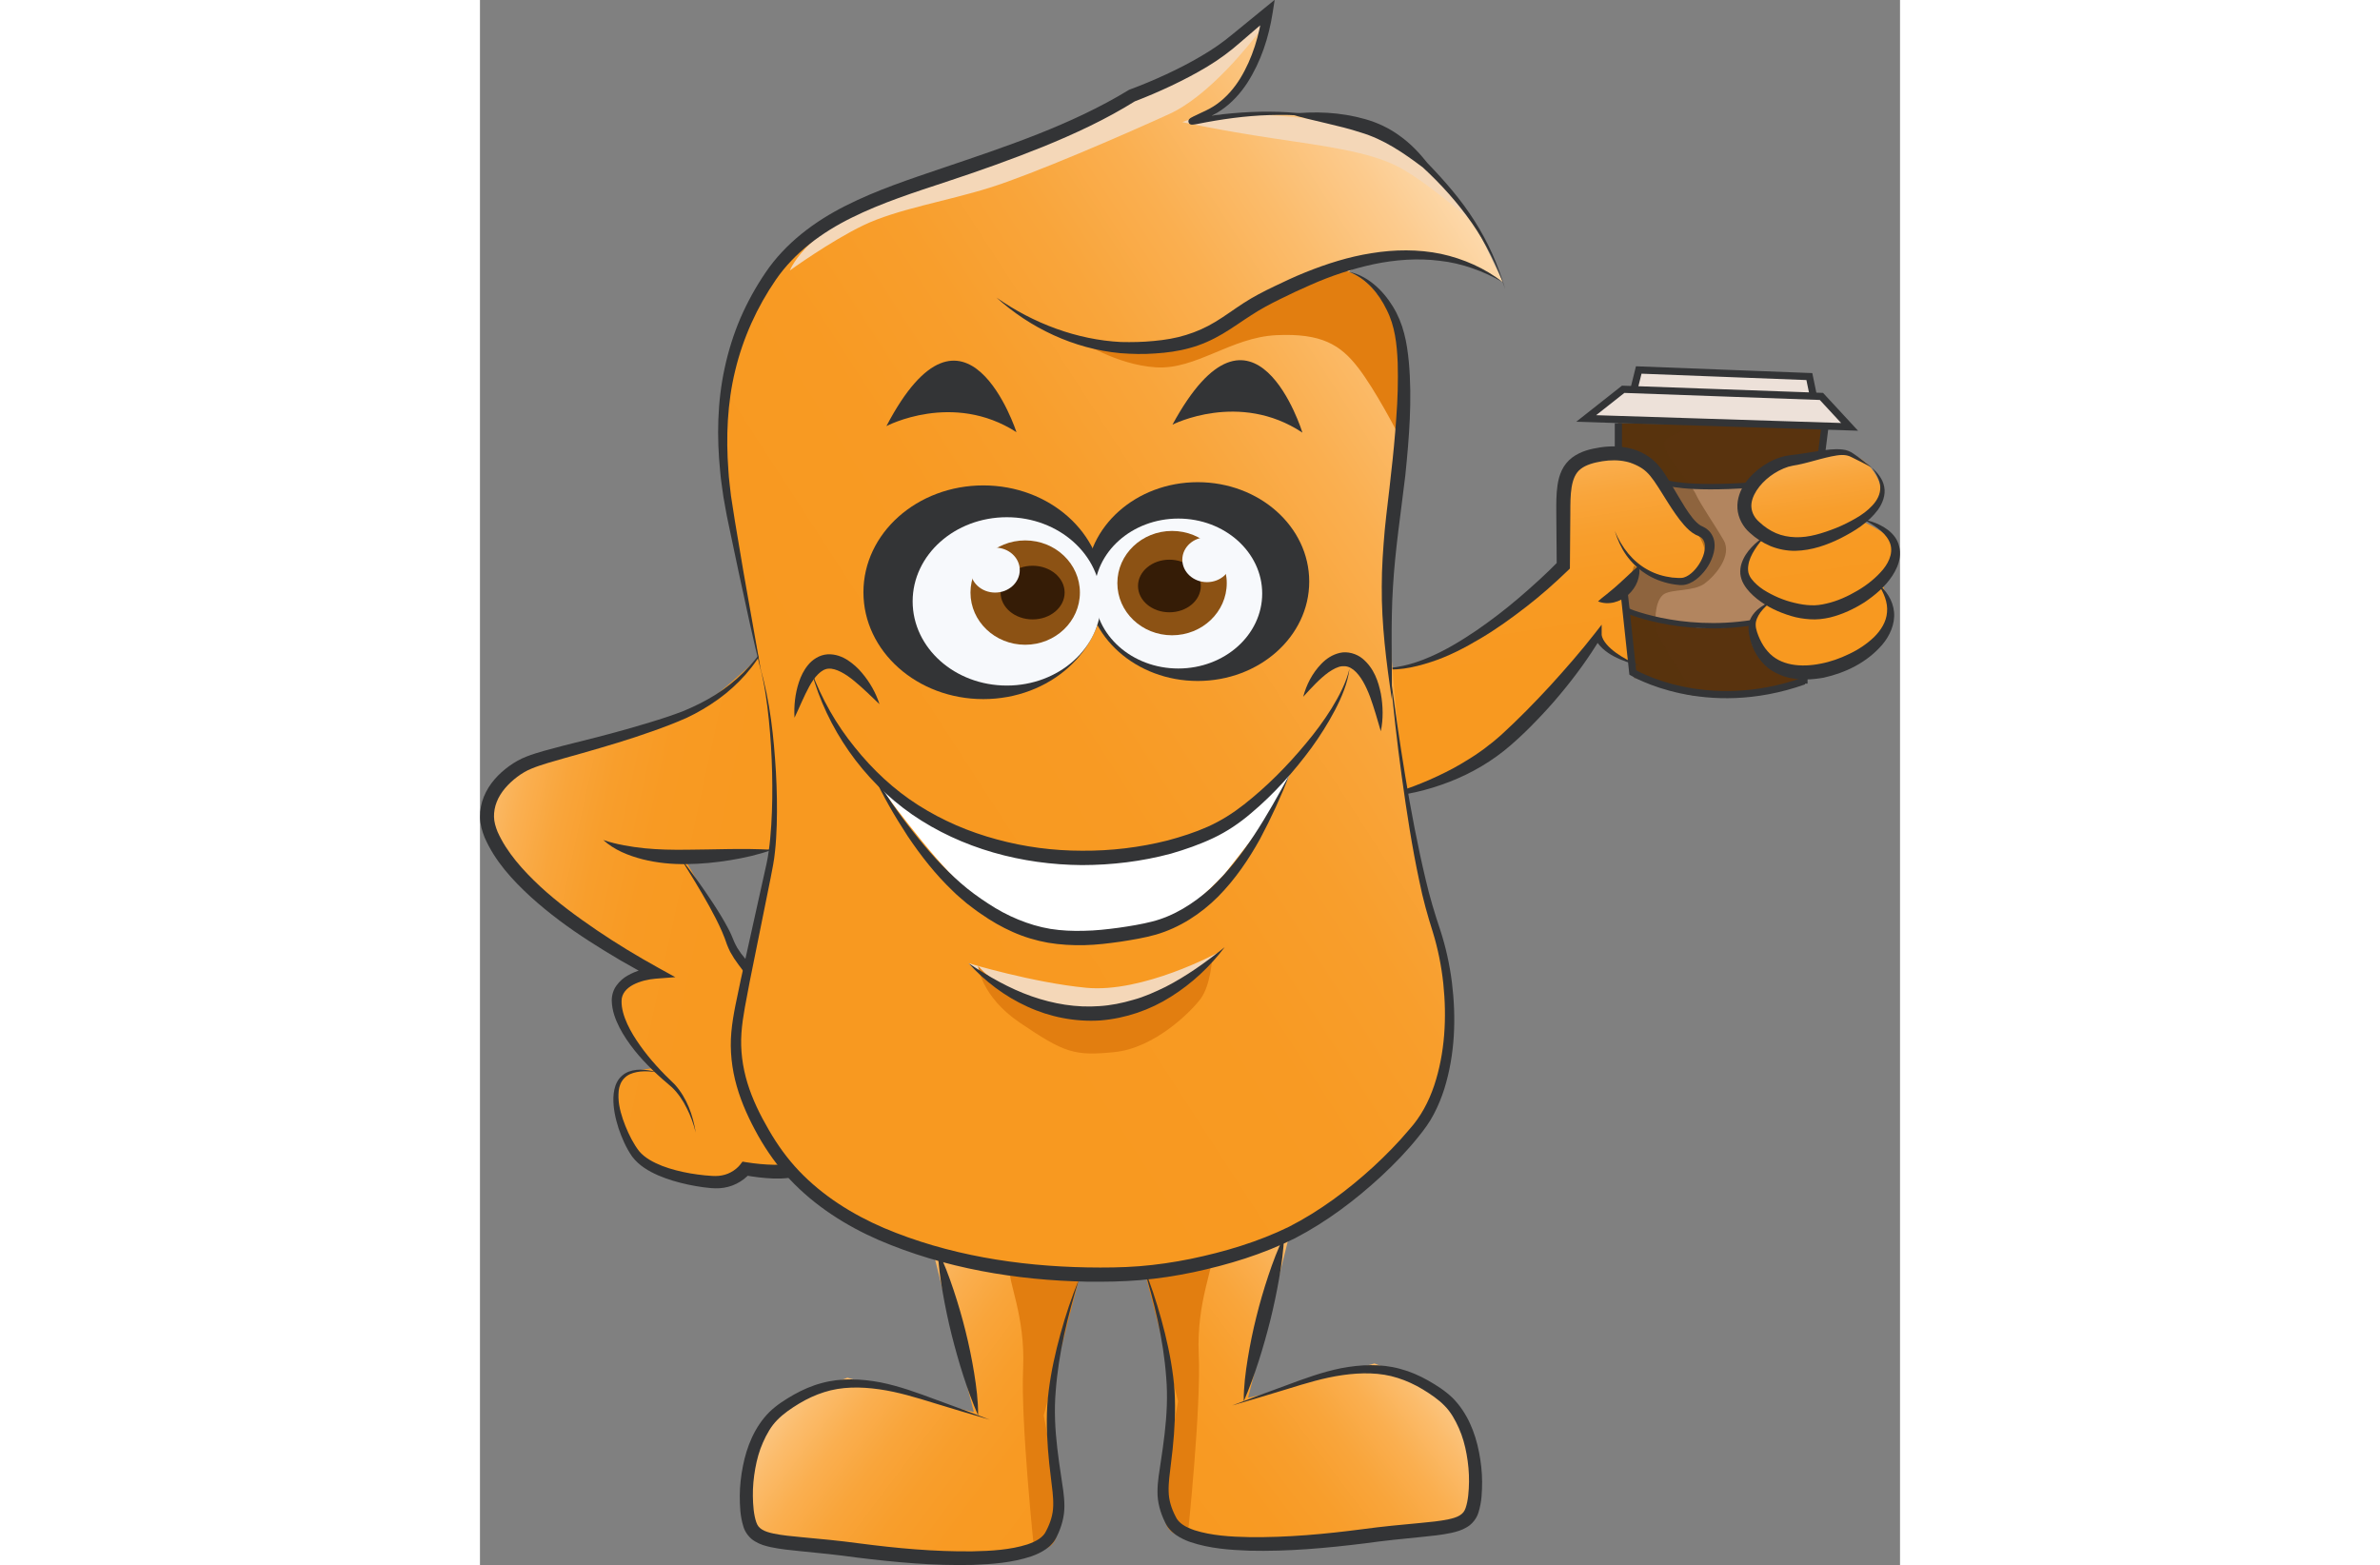 <?xml version="1.0" encoding="iso-8859-1"?>
<!-- Generator: Adobe Illustrator 22.1.0, SVG Export Plug-In . SVG Version: 6.00 Build 0)  -->
<svg version="1.1" xmlns="http://www.w3.org/2000/svg" xmlns:xlink="http://www.w3.org/1999/xlink" x="0px" y="0px"
	 viewBox="0 0 197.682 217.879" style="enable-background:new 0 0 197.682 217.879;max-height: 135px;" height="130" xml:space="preserve">
<rect x="0" y="0" width="197.682" height="217.879" fill="#808080" stroke="none"/>
<g id="allanjnr-cups">
	<g id="Layer_84">

			<linearGradient id="SVGID_1_" gradientUnits="userSpaceOnUse" x1="-554.622" y1="210.826" x2="-600.157" y2="176.491" gradientTransform="matrix(-1 0 0 1 -462.148 0)">
			<stop  offset="0.025" style="stop-color:#F89920"/>
			<stop  offset="0.234" style="stop-color:#F89A23"/>
			<stop  offset="0.372" style="stop-color:#F89E2C"/>
			<stop  offset="0.491" style="stop-color:#F9A53B"/>
			<stop  offset="0.598" style="stop-color:#FAAF50"/>
			<stop  offset="0.697" style="stop-color:#FBBC6C"/>
			<stop  offset="0.791" style="stop-color:#FCCB8E"/>
			<stop  offset="0.88" style="stop-color:#FDDEB6"/>
			<stop  offset="0.964" style="stop-color:#FEF3E4"/>
			<stop  offset="0.99" style="stop-color:#FFFAF3"/>
		</linearGradient>
		<path style="fill:url(#SVGID_1_);" d="M92.283,176.121c0,0,3.76,11.59,3.803,16.42c0.046,4.829-1.643,12.542-0.986,15.381
			c0.654,2.843,1.112,4.979,3.443,5.684c2.331,0.709,10.712,1.756,14.548,1.346c3.832-0.411,15.027-1.236,15.027-1.236
			s8.931-0.999,9.393-2.063c0.465-1.06,1.148-9.164,0.138-11.577c-1.013-2.411-3.901-6.313-6.329-7.439
			c-2.429-1.12-6.799-2.823-6.799-2.823l-6.401,1.807l-8.843,2.438l-2.358,0.534l2.358-9.127l3.365-13.393
			C112.642,172.071,95.484,175.031,92.283,176.121z"/>
		<path style="fill:#E27E10;" d="M101.886,174.688c0.415,1.433-2.171,6.482-1.828,13.876c0.345,7.397-1.515,25.042-1.515,25.042
			s-3.126,0.991-3.358-3.013c-0.23-4.004,2.003-15.515,2.003-15.515l-4.904-18.958C92.283,176.121,100.936,171.386,101.886,174.688z
			"/>
		<g>
			<path style="fill:#333436;" d="M92.283,176.121c1.022,2.473,1.871,5.019,2.578,7.607c0.709,2.587,1.297,5.217,1.634,7.901
				c0.353,2.681,0.309,5.436,0.109,8.111c-0.099,1.345-0.247,2.689-0.415,4.018c-0.156,1.326-0.359,2.645-0.321,3.874
				c0.022,1.228,0.385,2.367,0.968,3.489c0.422,0.961,1.451,1.5,2.626,1.907c2.372,0.755,5.038,0.915,7.651,0.964
				c5.263,0.065,10.572-0.426,15.834-1.117c2.654-0.36,5.354-0.616,8.003-0.858c1.32-0.129,2.648-0.248,3.858-0.502
				c0.601-0.126,1.177-0.295,1.583-0.551c0.416-0.263,0.644-0.525,0.818-1.031c0.358-1.04,0.453-2.393,0.473-3.646
				c0.016-1.279-0.108-2.565-0.334-3.822c-0.224-1.258-0.565-2.496-1.079-3.643c-0.507-1.142-1.125-2.253-1.991-3.12
				c-0.825-0.854-1.928-1.607-3.031-2.277c-1.105-0.665-2.269-1.208-3.486-1.591c-2.438-0.79-5.088-0.766-7.679-0.399
				c-2.604,0.367-5.157,1.15-7.707,1.941c-2.551,0.785-5.113,1.547-7.685,2.295c2.496-0.95,5.002-1.886,7.519-2.799
				c2.504-0.933,5.032-1.871,7.708-2.404c2.661-0.5,5.496-0.646,8.208,0.106c1.352,0.358,2.641,0.925,3.845,1.601
				c1.194,0.685,2.352,1.403,3.423,2.434c2.057,2.07,3.146,4.814,3.677,7.527c0.271,1.367,0.428,2.751,0.436,4.146
				c-0.013,1.408-0.037,2.769-0.509,4.277c-0.215,0.774-0.863,1.627-1.602,2.041c-0.736,0.451-1.471,0.642-2.17,0.8
				c-1.405,0.301-2.747,0.421-4.084,0.561c-2.672,0.259-5.292,0.526-7.934,0.895c-5.336,0.66-10.704,1.155-16.136,1.023
				c-2.712-0.107-5.453-0.289-8.178-1.2c-0.678-0.237-1.356-0.548-1.999-0.99c-0.32-0.217-0.633-0.48-0.904-0.801
				c-0.274-0.283-0.528-0.744-0.652-1.03c-0.619-1.261-1.045-2.744-1.023-4.201c0.002-1.449,0.26-2.777,0.45-4.098
				c0.205-1.318,0.385-2.626,0.541-3.942c0.306-2.644,0.444-5.254,0.22-7.894C95.135,186.442,93.866,181.219,92.283,176.121z"/>
		</g>
		<g>
			<path style="fill:#333436;" d="M111.947,172.071c-0.088,2.015-0.363,3.981-0.703,5.93c-0.34,1.949-0.746,3.881-1.223,5.795
				c-0.969,3.828-2.113,7.593-3.698,11.283c-0.015-2.021,0.243-4.001,0.559-5.956c0.321-1.956,0.718-3.893,1.199-5.809
				c0.474-1.918,1.031-3.814,1.655-5.693C110.362,175.742,111.057,173.881,111.947,172.071z"/>
		</g>

			<linearGradient id="SVGID_2_" gradientUnits="userSpaceOnUse" x1="-992.005" y1="212.806" x2="-1037.539" y2="178.471" gradientTransform="matrix(1 0 0 1 1075.199 0)">
			<stop  offset="0.025" style="stop-color:#F89920"/>
			<stop  offset="0.234" style="stop-color:#F89A23"/>
			<stop  offset="0.372" style="stop-color:#F89E2C"/>
			<stop  offset="0.491" style="stop-color:#F9A53B"/>
			<stop  offset="0.598" style="stop-color:#FAAF50"/>
			<stop  offset="0.697" style="stop-color:#FBBC6C"/>
			<stop  offset="0.791" style="stop-color:#FCCB8E"/>
			<stop  offset="0.88" style="stop-color:#FDDEB6"/>
			<stop  offset="0.964" style="stop-color:#FEF3E4"/>
			<stop  offset="0.99" style="stop-color:#FFFAF3"/>
		</linearGradient>
		<path style="fill:url(#SVGID_2_);" d="M83.386,178.101c0,0-3.759,11.588-3.803,16.418c-0.045,4.83,1.643,12.542,0.986,15.383
			c-0.653,2.843-1.113,4.979-3.443,5.685c-2.33,0.707-10.713,1.756-14.546,1.344c-3.834-0.411-15.028-1.234-15.028-1.234
			s-8.932-1.001-9.394-2.063c-0.464-1.062-1.148-9.165-0.139-11.577c1.012-2.411,3.902-6.314,6.328-7.441
			c2.43-1.119,6.8-2.822,6.8-2.822l6.401,1.806l8.843,2.438l2.359,0.534l-2.359-9.127l-3.365-13.393
			C63.026,174.049,80.184,177.009,83.386,178.101z"/>
		<path style="fill:#E27E10;" d="M73.783,176.667c-0.415,1.434,2.171,6.481,1.827,13.877c-0.342,7.397,1.516,25.042,1.516,25.042
			s3.126,0.991,3.357-3.015c0.23-4.002-2.001-15.515-2.001-15.515l4.903-18.956C83.386,178.101,74.731,173.365,73.783,176.667z"/>
		<g>
			<path style="fill:#333436;" d="M83.386,178.101c-1.583,5.098-2.852,10.322-3.241,15.604c-0.224,2.639-0.085,5.25,0.22,7.894
				c0.156,1.315,0.336,2.624,0.541,3.941c0.19,1.32,0.448,2.649,0.45,4.098c0.022,1.456-0.404,2.94-1.023,4.2
				c-0.124,0.286-0.377,0.747-0.652,1.03c-0.271,0.321-0.585,0.584-0.905,0.801c-0.642,0.441-1.321,0.752-1.999,0.99
				c-2.725,0.911-5.466,1.092-8.178,1.199c-5.431,0.132-10.799-0.363-16.135-1.024c-2.642-0.369-5.262-0.636-7.934-0.894
				c-1.337-0.14-2.678-0.26-4.084-0.561c-0.699-0.158-1.434-0.349-2.17-0.8c-0.741-0.414-1.386-1.269-1.601-2.042
				c-0.472-1.508-0.497-2.87-0.51-4.277c0.008-1.395,0.165-2.779,0.436-4.146c0.53-2.713,1.62-5.457,3.676-7.527
				c1.071-1.032,2.229-1.75,3.423-2.434c1.204-0.676,2.493-1.243,3.845-1.6c2.713-0.752,5.548-0.605,8.208-0.105
				c2.675,0.534,5.204,1.472,7.707,2.404c2.517,0.913,5.024,1.848,7.52,2.798c-2.572-0.748-5.134-1.51-7.685-2.295
				c-2.551-0.791-5.103-1.574-7.707-1.942c-2.591-0.367-5.241-0.391-7.679,0.398c-1.217,0.383-2.381,0.926-3.486,1.591
				c-1.103,0.67-2.206,1.423-3.031,2.277c-0.867,0.868-1.484,1.979-1.991,3.121c-0.513,1.147-0.854,2.385-1.078,3.643
				c-0.226,1.257-0.35,2.543-0.334,3.822c0.02,1.253,0.115,2.605,0.473,3.645c0.174,0.507,0.402,0.77,0.817,1.033
				c0.405,0.255,0.982,0.424,1.582,0.551c1.211,0.254,2.538,0.373,3.858,0.501c2.649,0.241,5.35,0.498,8.003,0.857
				c5.262,0.691,10.571,1.182,15.833,1.118c2.613-0.049,5.279-0.209,7.651-0.963c1.175-0.406,2.204-0.945,2.626-1.906
				c0.582-1.122,0.945-2.261,0.968-3.489c0.039-1.228-0.165-2.548-0.321-3.874c-0.168-1.329-0.316-2.673-0.415-4.018
				c-0.2-2.675-0.244-5.43,0.109-8.111c0.336-2.684,0.924-5.314,1.633-7.901C81.514,183.12,82.364,180.574,83.386,178.101z"/>
		</g>
		<g>
			<path style="fill:#333436;" d="M63.722,174.049c0.89,1.81,1.585,3.671,2.211,5.549c0.624,1.879,1.181,3.776,1.655,5.693
				c0.48,1.916,0.878,3.853,1.199,5.809c0.316,1.955,0.573,3.935,0.558,5.956c-1.584-3.69-2.728-7.456-3.697-11.283
				c-0.477-1.914-0.882-3.846-1.222-5.795C64.085,178.03,63.809,176.064,63.722,174.049z"/>
		</g>
	</g>
	<g id="Layer_91">
		<linearGradient id="SVGID_3_" gradientUnits="userSpaceOnUse" x1="148.369" y1="93.631" x2="141.086" y2="46.594">
			<stop  offset="0.025" style="stop-color:#F89920"/>
			<stop  offset="0.234" style="stop-color:#F89A23"/>
			<stop  offset="0.372" style="stop-color:#F89E2C"/>
			<stop  offset="0.491" style="stop-color:#F9A53B"/>
			<stop  offset="0.598" style="stop-color:#FAAF50"/>
			<stop  offset="0.697" style="stop-color:#FBBC6C"/>
			<stop  offset="0.791" style="stop-color:#FCCB8E"/>
			<stop  offset="0.88" style="stop-color:#FDDEB6"/>
			<stop  offset="0.964" style="stop-color:#FEF3E4"/>
			<stop  offset="0.99" style="stop-color:#FFFAF3"/>
		</linearGradient>
		<path style="fill:url(#SVGID_3_);" d="M124.787,92.98c0,0,4.028,0.894,8.859-1.712c4.831-2.606,11.115-7.109,11.115-7.109
			l6.714-5.39c0,0-1.022-7.951-0.595-10.173c0.427-2.222,0.606-4.258,3.112-4.832c2.506-0.574,6.27-1.165,8.043,0.498
			c1.774,1.663,4.893,6.584,4.893,6.584l4.063,4.145c0,0-0.037,3.282-1.111,4.323c-1.074,1.041-2.319,1.76-3.445,1.602
			c-1.126-0.158-5.125-2.089-5.125-2.089s0.377,0.883-1.357,2.416c-1.733,1.533-0.655,3.622-0.655,3.622l1.033,7.408
			c0,0-1.658-0.582-3.257-1.799c-1.599-1.217-1.599-1.217-1.599-1.217s-2.89,1.834-5.028,5.917s-6.35,7.844-10.858,10.34
			c-4.509,2.496-11.395,4.873-11.395,4.873S120.265,95.704,124.787,92.98z"/>
		<linearGradient id="SVGID_4_" gradientUnits="userSpaceOnUse" x1="187.073" y1="83.729" x2="181.941" y2="50.585">
			<stop  offset="0.025" style="stop-color:#F89920"/>
			<stop  offset="0.234" style="stop-color:#F89A23"/>
			<stop  offset="0.372" style="stop-color:#F89E2C"/>
			<stop  offset="0.491" style="stop-color:#F9A53B"/>
			<stop  offset="0.598" style="stop-color:#FAAF50"/>
			<stop  offset="0.697" style="stop-color:#FBBC6C"/>
			<stop  offset="0.791" style="stop-color:#FCCB8E"/>
			<stop  offset="0.88" style="stop-color:#FDDEB6"/>
			<stop  offset="0.964" style="stop-color:#FEF3E4"/>
			<stop  offset="0.99" style="stop-color:#FFFAF3"/>
		</linearGradient>
		<path style="fill:url(#SVGID_4_);" d="M188.475,63.111c0,0-7.293,0.618-9.231,2.37c-1.937,1.752-3.467,1.629-3.264,3.863
			c0.203,2.233,1.17,4.914,1.17,4.914l1.292,0.788c0,0-1.971,1.915-2.215,3.065c-0.244,1.15-0.523,4.238,0.923,4.564
			c1.446,0.326,2.689,1.048,2.689,1.048s-2.68,1.873-2.689,2.954c-0.009,1.081-0.188,4.421,1.324,5.085
			c1.512,0.664,4.58,2.313,7.147,1.793c2.567-0.52,6.853-1.793,6.853-1.793l2.769-3.321l1.142-3.183l-0.727-2.583l-0.415-1.432
			l1.583-3.132l-0.436-3.343l-2.583-1.51l-1.333-0.667c0,0,3.132-2.251,2.75-4.134C194.844,66.573,192.914,62.478,188.475,63.111z"
			/>
		<path style="fill:#59330E;" d="M158.475,58.924l28.751,0.5l-0.701,3.523c0,0-5.587,1.288-7.28,2.534
			c-1.693,1.246-2.682,1.966-2.682,1.966s-2.066,0.468-5.572,0.306c-3.506-0.162-6.58-0.611-6.58-0.611l-3.768-3.563l-2.167-0.224
			V58.924z"/>
		<path style="fill:#59330E;" d="M159.298,84.864c0,0,2.618,1.183,5.595,1.616c2.977,0.434,7.958,0.951,7.958,0.951l3.586-0.651
			l0.715,0.331c0,0-0.652,2.075,0.336,3.362c0.988,1.288,4.126,3.227,5.238,3.18c1.112-0.046,1.584,0.744,1.584,0.744l-0.574,0.597
			c0,0-4.023,1.307-6.645,1.498c-2.622,0.191-7.753,0.777-9.489,0c-1.736-0.777-5.554-2.095-5.554-2.095l-1.57-0.776l-1.179-8.364"
			/>
		<path style="fill:#B2855F;" d="M164.411,67.141c0,0,4.113,0.595,6.58,0.611c2.467,0.016,5.913,0.034,5.913,0.034
			s-1.399-0.43-0.858,2.11c0.541,2.539,1.68,4.069,1.68,4.069l1.125,0.75c0,0-1.604,1.387-2.364,2.756
			c-0.761,1.369-0.354,3.771-0.354,3.771l3.255,2.243c0,0-0.052,0.395-0.964,1.38c-0.912,0.985-1.271,1.812-1.271,1.812
			s-3.846,0.597-5.948,0.755c-2.102,0.159-5.184-0.75-6.31-0.951c-1.126-0.201-4.25-1.088-4.25-1.088s-2-2.512-1.345-3.331
			c0.655-0.819,2.012-3.235,2.012-3.235s3.791,2.265,5.666,2.265s3.58-1.211,4.227-2.98c0.648-1.77,1.054-3.145-0.212-3.895
			c-1.266-0.75-3.718-2.864-4.417-3.919C165.875,69.24,164.411,67.141,164.411,67.141z"/>
		<polyline style="fill:#EDE1D9;" points="161.309,51.507 161.233,51.816 160.642,54.194 159.143,54.194 153.993,58.257
			190.66,59.424 186.74,55.188 185.623,55.352 185.059,52.424 		"/>
		<path style="opacity:0.4;fill:#59330E;" d="M170.349,59.13c0,0-5.665,1.21-5.457,2.835c0.208,1.625,3.685,5.375,4.384,6.875
			c0.699,1.5,2.639,4.25,3.856,6.375c1.218,2.125-1.157,4.928-2.657,6.026c-1.5,1.099-4.428,0.766-5.589,1.432
			c-1.161,0.666-1.411,3.136-1.161,4.776c0.25,1.64,5.551,9.384,5.551,9.384l-8.634-2.436l-1.345-11.268l1.345-4.362
			c0,0,6.81,3.584,8.634,1.078c1.824-2.506,1.601-3.712-0.551-6.631c-2.151-2.919-5.847-7.522-5.847-7.522l-4.903-2.338l0.5-4.955
			L170.349,59.13z"/>
	</g>
	<g id="Layer_90">
		<g>
			<path style="fill:#333436;" d="M124.787,92.98c1.264,0.171,2.529-0.047,3.753-0.295c1.227-0.271,2.418-0.685,3.57-1.178
				c2.311-0.979,4.458-2.293,6.541-3.694c2.07-1.423,4.071-2.951,5.982-4.587c1.904-1.632,3.792-3.331,5.519-5.107l-0.261,0.641
				l-0.058-7.392c-0.004-1.223-0.023-2.512,0.172-3.842c0.1-0.666,0.272-1.363,0.591-2.045c0.319-0.68,0.83-1.322,1.443-1.781
				c1.249-0.924,2.616-1.206,3.899-1.416c1.31-0.197,2.683-0.202,4.031,0.105c1.346,0.296,2.646,0.976,3.659,1.951
				c1.033,1.025,1.624,2.143,2.275,3.197c0.636,1.067,1.241,2.129,1.882,3.141c0.636,0.977,1.363,2.024,2.154,2.493l0.406,0.199
				c0.174,0.088,0.347,0.201,0.506,0.329c0.325,0.251,0.592,0.604,0.759,0.979c0.346,0.766,0.299,1.557,0.147,2.237
				c-0.336,1.37-1.084,2.513-2.074,3.432c-0.505,0.447-1.088,0.852-1.817,1.033c-0.357,0.098-0.787,0.086-1.077,0.044
				c-0.322-0.023-0.64-0.084-0.957-0.134c-1.26-0.255-2.484-0.708-3.55-1.41c-1.07-0.692-1.996-1.585-2.72-2.609
				c-0.72-1.029-1.226-2.181-1.587-3.359c0.934,2.276,2.51,4.3,4.625,5.431c1.041,0.582,2.203,0.912,3.369,1.061
				c0.571,0.045,1.231,0.121,1.635-0.013c0.468-0.138,0.924-0.47,1.315-0.858c0.776-0.786,1.372-1.84,1.561-2.882
				c0.092-0.517,0.059-1.024-0.127-1.384c-0.091-0.181-0.212-0.333-0.381-0.451c-0.083-0.06-0.172-0.116-0.274-0.161l-0.432-0.191
				c-0.708-0.368-1.186-0.865-1.632-1.355c-0.441-0.496-0.823-1.011-1.19-1.529c-0.731-1.036-1.375-2.099-2.025-3.134
				c-0.657-1.023-1.297-2.081-2.051-2.77c-0.782-0.716-1.762-1.186-2.821-1.415c-1.06-0.233-2.194-0.228-3.315-0.048
				c-1.127,0.18-2.252,0.486-2.984,1.061c-1.473,1.083-1.454,3.699-1.462,6.093l-0.058,7.392l-0.003,0.392l-0.258,0.249
				c-1.873,1.808-3.782,3.496-5.819,5.07c-2.027,1.573-4.112,3.079-6.325,4.389c-2.202,1.315-4.503,2.523-6.963,3.31
				C129.935,92.957,127.302,93.533,124.787,92.98z"/>
		</g>
		<g>
			<path style="fill:#333436;" d="M161.309,78.761c0.197,0.764,0.064,1.517-0.189,2.21c-0.268,0.69-0.708,1.321-1.271,1.826
				c-1.109,1.021-2.775,1.504-4.206,0.925c0.58-0.542,1.1-0.884,1.558-1.291c0.47-0.371,0.891-0.741,1.311-1.12l1.29-1.187
				C160.256,79.702,160.715,79.259,161.309,78.761z"/>
		</g>
		<g>
			<path style="fill:#333436;" d="M161.309,92.624c-0.592-0.151-1.185-0.311-1.769-0.512c-0.58-0.21-1.153-0.451-1.707-0.746
				c-0.558-0.29-1.083-0.656-1.567-1.096c-0.472-0.475-0.933-0.911-1.13-1.795l0.93,0.244c-1.69,2.822-3.616,5.456-5.719,7.964
				c-1.044,1.259-2.144,2.471-3.285,3.645c-1.13,1.19-2.309,2.314-3.558,3.401c-2.526,2.205-5.447,3.91-8.524,5.105
				c-3.076,1.19-6.311,1.976-9.575,2.088c3.142-0.833,6.153-1.974,8.991-3.402c1.429-0.693,2.782-1.52,4.102-2.371
				c0.65-0.444,1.299-0.886,1.903-1.385c0.635-0.46,1.216-0.984,1.806-1.494c2.345-2.145,4.593-4.441,6.764-6.794
				c2.153-2.367,4.281-4.796,6.247-7.318l0.928-1.191l0.002,1.434c0,0.11,0.105,0.422,0.222,0.635
				c0.134,0.23,0.284,0.464,0.474,0.675c0.368,0.43,0.814,0.815,1.294,1.163C159.1,91.578,160.194,92.126,161.309,92.624z"/>
		</g>
		<g>
			<path style="fill:#333436;" d="M193.749,65.09c-0.925-0.491-1.853-0.988-2.783-1.429c-0.88-0.492-1.825-0.319-2.832-0.123
				c-0.992,0.206-1.988,0.491-3.004,0.763c-0.508,0.139-1.023,0.264-1.551,0.373l-0.8,0.152l-0.672,0.158
				c-1.757,0.569-3.428,1.801-4.407,3.32c-0.481,0.758-0.777,1.585-0.704,2.346c0.072,0.752,0.444,1.471,1.122,2.045
				c0.662,0.629,1.468,1.17,2.301,1.531c0.844,0.36,1.751,0.53,2.683,0.562c1.876,0.07,3.819-0.553,5.694-1.291
				c0.937-0.379,1.841-0.831,2.708-1.332c0.867-0.499,1.685-1.086,2.333-1.803c0.658-0.701,1.126-1.576,1.093-2.539
				C194.903,66.857,194.374,65.926,193.749,65.09c0.769,0.691,1.519,1.538,1.732,2.672c0.228,1.136-0.232,2.316-0.878,3.215
				c-1.354,1.815-3.256,2.964-5.163,3.942c-1.917,0.951-4.03,1.713-6.352,1.763c-1.154,0.011-2.334-0.212-3.42-0.651
				c-1.087-0.457-2.054-1.08-2.914-1.874c-0.904-0.784-1.622-2.034-1.705-3.366c-0.087-1.336,0.403-2.57,1.078-3.531
				c0.683-0.972,1.538-1.756,2.476-2.397c0.939-0.641,1.982-1.132,3.122-1.385l0.865-0.136l0.747-0.085l1.521-0.231
				c1.025-0.162,2.064-0.355,3.137-0.454c0.537-0.043,1.088-0.061,1.651,0.002c0.559,0.04,1.177,0.294,1.588,0.607
				C192.119,63.773,192.937,64.423,193.749,65.09z"/>
		</g>
		<g>
			<path style="fill:#333436;" d="M178.979,74.586c-0.584,0.603-1.101,1.26-1.535,1.947c-0.431,0.686-0.777,1.421-0.878,2.155
				c-0.064,0.362-0.049,0.721,0.016,1.048c0.089,0.303,0.22,0.607,0.446,0.886c0.425,0.563,1.012,1.066,1.655,1.488
				c1.307,0.824,2.783,1.465,4.301,1.815c0.756,0.185,1.521,0.312,2.27,0.338c0.744,0.039,1.456-0.062,2.205-0.243
				c1.493-0.333,2.954-1.003,4.309-1.8c1.357-0.798,2.607-1.801,3.575-2.973c0.947-1.173,1.49-2.643,0.802-3.957
				c-0.672-1.333-2.184-2.244-3.65-3.01c0.814,0.199,1.642,0.417,2.411,0.82c0.771,0.385,1.521,0.908,2.078,1.679
				c0.553,0.77,0.793,1.812,0.664,2.776c-0.118,0.973-0.544,1.836-1.035,2.6c-1.005,1.533-2.39,2.679-3.84,3.671
				c-1.487,0.943-3.092,1.706-4.853,2.14c-0.873,0.199-1.834,0.315-2.758,0.248c-0.917-0.058-1.811-0.201-2.663-0.463
				c-1.702-0.515-3.323-1.263-4.731-2.384c-0.693-0.568-1.368-1.205-1.844-2.051c-0.245-0.411-0.41-0.905-0.473-1.421
				c-0.032-0.499,0.017-0.988,0.166-1.433c0.291-0.895,0.801-1.637,1.392-2.265C177.595,75.564,178.262,75.028,178.979,74.586z"/>
		</g>
		<g>
			<path style="fill:#333436;" d="M179.84,83.722c-0.614,0.433-1.153,0.955-1.583,1.52c-0.409,0.573-0.71,1.212-0.665,1.827
				c0.019,0.562,0.296,1.293,0.574,1.907c0.296,0.623,0.645,1.207,1.086,1.695c1.729,2.036,4.692,2.264,7.388,1.719
				c1.366-0.256,2.707-0.736,3.966-1.349c1.27-0.595,2.445-1.384,3.438-2.325c0.969-0.953,1.726-2.131,1.828-3.473
				c0.142-1.348-0.449-2.74-1.267-4.002c1.135,0.962,2.105,2.329,2.249,3.999c0.139,1.67-0.617,3.311-1.657,4.526
				c-2.127,2.46-5.076,3.9-8.171,4.583c-1.576,0.269-3.198,0.382-4.837-0.008c-0.814-0.186-1.604-0.527-2.331-0.966
				c-0.725-0.454-1.343-1.065-1.828-1.744c-0.485-0.681-0.854-1.425-1.086-2.196c-0.208-0.783-0.424-1.509-0.328-2.443
				c0.125-0.893,0.654-1.608,1.234-2.127C178.45,84.35,179.127,83.971,179.84,83.722z"/>
		</g>
		<path style="fill:none;stroke:#333436;stroke-miterlimit:10;" d="M159.298,82.674l1.179,10.948c0,0,10.059,6.061,23.833,1.18"/>
		<line style="fill:none;stroke:#333436;stroke-miterlimit:10;" x1="158.475" y1="58.924" x2="158.475" y2="62.947"/>
		<polygon style="fill:none;stroke:#333436;stroke-miterlimit:10;" points="153.993,58.257 190.66,59.424 186.74,55.188
			159.143,54.194 		"/>
		<line style="fill:none;stroke:#333436;stroke-miterlimit:10;" x1="187.226" y1="59.424" x2="186.74" y2="63.292"/>
		<line style="fill:none;stroke:#333436;stroke-miterlimit:10;" x1="184.309" y1="95.174" x2="184.309" y2="93.622"/>
		<polyline style="fill:none;stroke:#333436;stroke-miterlimit:10;" points="160.642,54.194 161.309,51.507 185.059,52.424
			185.623,55.147 		"/>
		<path style="fill:none;stroke:#333436;stroke-width:0.75;stroke-miterlimit:10;" d="M164.892,67.141c0,0,2.81,1.066,12.197,0.383"
			/>
		<path style="fill:none;stroke:#333436;stroke-width:0.75;stroke-miterlimit:10;" d="M159.298,84.864c0,0,7.585,3.433,17.854,1.812
			"/>
	</g>
	<g id="Layer_89">
		<g id="Layer_88">
			<linearGradient id="SVGID_5_" gradientUnits="userSpaceOnUse" x1="34.043" y1="127.176" x2="-16.679" y2="116.07">
				<stop  offset="0.025" style="stop-color:#F89920"/>
				<stop  offset="0.234" style="stop-color:#F89A23"/>
				<stop  offset="0.372" style="stop-color:#F89E2C"/>
				<stop  offset="0.491" style="stop-color:#F9A53B"/>
				<stop  offset="0.598" style="stop-color:#FAAF50"/>
				<stop  offset="0.697" style="stop-color:#FBBC6C"/>
				<stop  offset="0.791" style="stop-color:#FCCB8E"/>
				<stop  offset="0.88" style="stop-color:#FDDEB6"/>
				<stop  offset="0.964" style="stop-color:#FEF3E4"/>
				<stop  offset="0.99" style="stop-color:#FFFAF3"/>
			</linearGradient>
			<path style="fill:url(#SVGID_5_);" d="M39.922,90.507c0,0,3.731,20.29,3.172,23.39c-0.561,3.1-3.172,4.51-3.172,4.51
				s-6.152,0.903-9.142,0.896c-2.987-0.008-2.478,0-2.478,0s1.935,3.264,3.643,6.249c1.707,2.986,4.361,8.144,4.361,8.144
				s12.067,12.787,13.829,14.964c1.761,2.176,3.596,5.325,2.792,7.003c-0.806,1.678-4.051,4.935-4.051,4.935
				s-3.243,2.45-6.174,2.454c-2.93,0.004-6.667,0.504-6.667,0.504s0.266,1.555-3.576,1.016c-3.843-0.542-7.46-1.241-8.944-2.38
				c-1.482-1.138-3.228-3.258-3.839-5.558c-0.61-2.297-0.514-5.932,0-6.427c0.514-0.496,1.776-1.12,1.776-1.12l2.826-0.427
				c0,0-2.673-2.37-3.833-4.982c-1.159-2.611-2.461-4.027-1.191-5.5c1.269-1.474,5.557-2.74,5.557-2.74s-5.879-2.981-8.869-5.042
				c-2.989-2.059-13.519-7.802-14.451-14.33c-0.933-6.53,0.382-7.567,3.631-9.008c3.25-1.439,12.639-4.26,15.324-4.809
				c2.686-0.549,10.146-3.908,12.014-5.214C34.326,95.73,39.922,90.507,39.922,90.507z"/>
		</g>
		<g id="Layer_87">
			<g>
				<path style="fill:#333436;" d="M40.668,118.303c-1.918,0.692-3.889,1.129-5.876,1.453c-1.988,0.323-4,0.519-6.032,0.539
					c-2.028,0.034-4.105-0.164-6.104-0.664c-1.982-0.511-3.974-1.299-5.494-2.692c1.916,0.654,3.842,0.945,5.768,1.155
					c1.931,0.192,3.853,0.223,5.812,0.201C32.662,118.279,36.615,118.066,40.668,118.303z"/>
			</g>
			<g>
				<path style="fill:#333436;" d="M39.922,89.759c-0.505,0.67-0.885,1.435-1.38,2.124c-0.468,0.709-1.009,1.366-1.563,2.013
					c-1.129,1.274-2.4,2.434-3.789,3.436c-1.391,0.998-2.872,1.878-4.428,2.608c-1.577,0.699-3.163,1.3-4.761,1.862
					c-3.194,1.144-6.452,2.101-9.7,3.03c-1.622,0.468-3.254,0.897-4.845,1.383c-0.79,0.245-1.584,0.495-2.305,0.799
					c-0.705,0.286-1.36,0.682-1.986,1.151c-1.227,0.935-2.3,2.116-2.829,3.467c-0.267,0.672-0.397,1.374-0.383,2.079
					c0.013,0.71,0.221,1.397,0.498,2.089c1.279,2.869,3.527,5.36,5.923,7.599c2.426,2.243,5.118,4.21,7.879,6.094
					c2.762,1.874,5.645,3.619,8.552,5.226l2.386,1.318l-2.698,0.207c-1.07,0.082-2.242,0.36-3.172,0.85
					c-0.937,0.498-1.609,1.258-1.609,2.245c-0.032,1.007,0.318,2.168,0.795,3.208c0.487,1.057,1.115,2.07,1.809,3.037
					c1.387,1.96,3.019,3.697,4.805,5.395c1.692,1.885,2.534,4.296,2.914,6.687c-0.284-1.183-0.71-2.327-1.254-3.4
					c-0.532-1.076-1.209-2.084-2.057-2.897c-1.84-1.537-3.686-3.234-5.225-5.168c-0.769-0.973-1.481-2.004-2.067-3.13
					c-0.571-1.139-1.052-2.339-1.087-3.772c-0.007-0.72,0.215-1.499,0.66-2.098c0.427-0.606,0.993-1.084,1.589-1.412
					c1.208-0.673,2.445-1.005,3.788-1.16l-0.313,1.526c-3.059-1.545-5.97-3.276-8.837-5.12c-2.861-1.841-5.629-3.876-8.182-6.191
					c-2.524-2.326-4.951-4.93-6.407-8.271c-0.348-0.869-0.627-1.824-0.639-2.81c-0.018-0.983,0.176-1.966,0.54-2.857
					c0.731-1.8,2.05-3.187,3.516-4.251c0.733-0.528,1.542-0.996,2.408-1.329c0.842-0.333,1.665-0.57,2.491-0.809
					c1.648-0.459,3.283-0.875,4.919-1.281c3.271-0.807,6.513-1.675,9.723-2.657c1.61-0.482,3.207-1.005,4.745-1.602
					c1.528-0.639,3.023-1.369,4.431-2.256c1.409-0.884,2.719-1.931,3.907-3.107c0.582-0.599,1.156-1.211,1.684-1.865
					C38.914,91.114,39.355,90.388,39.922,89.759z"/>
			</g>
			<g>
				<path style="fill:#333436;" d="M27.793,119.294c1.666,2.093,3.228,4.266,4.696,6.512c0.733,1.124,1.441,2.269,2.074,3.474
					c0.321,0.597,0.595,1.24,0.848,1.882c0.143,0.266,0.244,0.532,0.41,0.796l0.529,0.79c3.23,4.096,7.245,7.695,10.949,11.54
					c1.862,1.939,3.774,3.791,5.432,6.072c0.852,1.138,1.527,2.76,1.364,4.37c-0.121,1.623-0.94,3.01-1.881,4.135
					c-0.483,0.564-1.02,1.07-1.618,1.507c-0.609,0.443-1.188,0.843-2.077,1.119c-0.729,0.143-0.718,0.082-0.911,0.153
					c-0.14,0.042-0.301,0.157-0.54,0.357c-0.471,0.415-1.132,0.951-1.805,1.278c-0.63,0.348-1.5,0.621-2.217,0.695
					c-0.739,0.095-1.449,0.109-2.151,0.094c-1.404-0.055-2.747-0.219-4.125-0.471l0.904-0.36c-0.602,0.733-1.221,1.169-1.966,1.552
					c-0.729,0.371-1.539,0.572-2.341,0.629c-0.832,0.052-1.548-0.047-2.259-0.133c-0.714-0.1-1.423-0.222-2.128-0.371
					c-1.407-0.304-2.801-0.701-4.149-1.277c-1.333-0.587-2.677-1.349-3.646-2.628c-0.867-1.253-1.417-2.562-1.89-3.927
					c-0.437-1.367-0.756-2.793-0.721-4.263c0.026-0.73,0.148-1.483,0.495-2.162c0.349-0.677,0.961-1.217,1.656-1.474
					c1.413-0.512,2.872-0.201,4.209,0.14c-1.365-0.226-2.834-0.323-4.057,0.219c-0.6,0.278-1.063,0.762-1.317,1.35
					c-0.25,0.593-0.313,1.264-0.287,1.926c0.064,1.335,0.463,2.66,0.967,3.92c0.503,1.252,1.135,2.515,1.921,3.524
					c0.785,0.935,1.982,1.565,3.212,2.053c1.247,0.476,2.571,0.803,3.908,1.038c0.67,0.114,1.345,0.204,2.02,0.273
					c0.679,0.057,1.362,0.13,1.927,0.072c0.589-0.057,1.162-0.212,1.675-0.49c0.5-0.252,1.018-0.685,1.295-1.042l0.349-0.449
					l0.555,0.089c1.253,0.2,2.571,0.328,3.836,0.35c0.632,0.009,1.26-0.011,1.845-0.092c0.61-0.084,1.032-0.215,1.577-0.506
					c0.526-0.269,0.91-0.584,1.439-1.05c0.268-0.227,0.642-0.539,1.138-0.713c0.436-0.175,1.133-0.191,1.054-0.207
					c0.391-0.117,0.956-0.453,1.41-0.808c0.476-0.355,0.915-0.772,1.305-1.217c0.761-0.895,1.361-1.94,1.434-3.007
					c0.095-1.077-0.274-2.085-0.991-3.086c-1.479-2.045-3.338-4.007-5.137-5.947c-1.824-1.937-3.674-3.866-5.479-5.849
					c-1.802-1.986-3.612-3.974-5.158-6.252l-0.538-0.904c-0.173-0.309-0.302-0.676-0.448-1.01c-0.202-0.613-0.431-1.207-0.693-1.812
					c-0.523-1.202-1.137-2.382-1.779-3.545C30.626,123.825,29.221,121.553,27.793,119.294z"/>
			</g>
		</g>
	</g>
	<g id="Layer_86">
		<g id="Layer_85">
			<linearGradient id="SVGID_6_" gradientUnits="userSpaceOnUse" x1="54.242" y1="118.216" x2="170.024" y2="43.295">
				<stop  offset="0.025" style="stop-color:#F89920"/>
				<stop  offset="0.234" style="stop-color:#F89A23"/>
				<stop  offset="0.372" style="stop-color:#F89E2C"/>
				<stop  offset="0.491" style="stop-color:#F9A53B"/>
				<stop  offset="0.598" style="stop-color:#FAAF50"/>
				<stop  offset="0.697" style="stop-color:#FBBC6C"/>
				<stop  offset="0.791" style="stop-color:#FCCB8E"/>
				<stop  offset="0.88" style="stop-color:#FDDEB6"/>
				<stop  offset="0.964" style="stop-color:#FEF3E4"/>
				<stop  offset="0.99" style="stop-color:#FFFAF3"/>
			</linearGradient>
			<path style="fill:url(#SVGID_6_);" d="M56.579,27.173c0,0,21.99-7.477,26.936-9.994c4.946-2.518,14.259-6.956,14.259-6.956
				l11.62-7.023c0,0-1.079,5.214-2.781,7.559c-1.702,2.345-5.408,5.837-5.408,5.837s9.931-1.829,16.61-0.177
				c6.681,1.651,9.475,2.693,11.684,4.701c2.208,2.008,6.705,6.526,8.407,9.244c1.703,2.718,4.5,8.935,4.5,8.935
				s-3.754-2.712-8.604-3.272c-4.849-0.559-10.529,0.176-10.529,0.176l-2.336,1.623c0,0,4.722,1.682,5.974,5.561
				c1.251,3.879,1.848,12.438,1.463,16.78c-0.387,4.342-2.039,16.398-2.054,21.411c-0.016,5.013,1.644,22.757,2.317,26.989
				c0.677,4.23,2.765,15.405,3.887,19.07c1.125,3.663,3.606,13.065,2.092,19c-1.514,5.934-4.652,12.889-11.286,17.868
				c-6.635,4.977-11.726,8.875-19.661,10.582c-7.938,1.704-22.292,3.345-26.579,2.367c-4.285-0.98-14.248-1.364-18.654-3.937
				c-4.406-2.571-12.978-6.603-16.332-11.858c-3.355-5.252-6.726-8.753-6.111-12.718c0.615-3.965,1.227-13.923,2.337-19.107
				c1.113-5.188,2.757-14.896,2.757-14.896s-0.164-13.623-1.471-19.5c-1.304-5.877-4.539-22.502-4.539-22.502
				s-1.866-17.302,0-22.718C36.942,44.803,45.956,27.459,56.579,27.173z"/>
			<path style="fill:#FFFFFF;" d="M55.617,109.432c0,0,7.107,9.799,11.398,13.718c4.289,3.916,6.9,5.782,11.564,6.716
				c4.665,0.933,14.08,0.755,17.394-1.395c3.314-2.152,7.694-6.815,7.694-6.815l4.389-5.598c0,0,4.45-7.15,4.651-8.239
				c0.199-1.087-7.69,6.416-12.793,8.82c-5.104,2.403-14.245,2.838-19.282,2.809C75.596,119.417,57.839,111.762,55.617,109.432z"/>
			<path style="fill:#F4D7B8;" d="M68.002,134.092c0,0,8.928,2.702,16.384,3.421c7.894,0.76,18.261-4.85,18.261-4.85
				s-4.365,4.937-11.044,7.318C84.923,142.364,73.468,140.185,68.002,134.092z"/>
			<path style="fill:#E27E10;" d="M69.345,134.48c0,0,0.391,4.215,5.798,7.884c6.246,4.24,7.628,4.664,13.182,4.104
				c5.555-0.559,10.655-5.596,12.021-7.462c1.369-1.865,1.587-5.605,1.587-5.605s-5.257,6.166-12.346,7.097
				C82.498,141.43,73.355,139.094,69.345,134.48z"/>
			<path style="fill:#E27E10;" d="M83.515,47.411c0,0,4.953,3.354,10.551,3.728c5.597,0.373,10.445-4.173,16.789-4.477
				c6.343-0.304,8.955,1.376,11.381,4.513c2.425,3.136,5.475,9.056,5.475,9.056s1.188-10.024-0.157-14.178
				c-1.348-4.154-3.811-7.174-6.616-8.227c-2.807-1.053-10.586,3.039-13.785,5.004c-3.199,1.966-6.975,4.333-9.378,4.921
				C95.371,48.34,86.042,48.275,83.515,47.411z"/>
			<path style="fill:#F4D7B8;" d="M109.393,3.2c0,0-0.177,0.25-0.502,0.682c-1.691,2.253-7.4,9.465-12.918,11.982
				c-6.572,3-19.072,8.41-25.042,10.275c-5.97,1.866-12.906,2.986-17.553,5.224c-4.647,2.239-10.244,6.292-10.244,6.292
				s2.494-6.564,16.249-11.445c13.753-4.88,25.497-10.672,29.344-11.621C92.573,13.642,106.255,4.139,109.393,3.2z"/>
			<path style="fill:#F4D7B8;" d="M97.773,16.999c0,0,5.06,1.12,12.521,2.239c7.463,1.119,13.377,1.866,17.415,3.918
				c4.039,2.052,10.593,7.872,10.593,7.872s-6.47-10.858-14.389-12.908C115.995,16.069,102.602,14.948,97.773,16.999z"/>
		</g>
		<g id="Layer_83">
			<g>
				<path style="fill:#333436;" d="M112.708,15.864c3.494-0.397,7.025-0.268,10.503,0.716c1.733,0.485,3.426,1.287,4.881,2.371
					c1.477,1.058,2.706,2.367,3.795,3.74c2.413,2.501,4.717,5.134,6.573,8.082c1.879,2.928,3.288,6.137,4.253,9.454
					c-1.125-3.269-2.684-6.375-4.643-9.195c-1.968-2.815-4.276-5.38-6.799-7.708c-2.77-2.096-5.465-3.922-8.641-4.874
					C119.483,17.416,116.084,16.871,112.708,15.864z"/>
			</g>
			<g>
				<path style="fill:#333436;" d="M71.897,41.427c5.158,3.613,11.221,5.876,17.338,6.187c1.519,0.035,3.079,0.006,4.603-0.149
					c1.526-0.139,3.032-0.386,4.459-0.835c1.431-0.437,2.787-1.04,4.079-1.828c1.295-0.777,2.555-1.722,3.91-2.6
					c1.346-0.879,2.844-1.648,4.248-2.319c1.431-0.69,2.879-1.369,4.364-1.968c2.967-1.195,6.055-2.178,9.246-2.672
					c3.179-0.517,6.467-0.551,9.627,0.098c3.146,0.682,6.143,2.007,8.635,3.96c-2.743-1.574-5.719-2.656-8.796-2.993
					c-3.064-0.394-6.169-0.152-9.183,0.47c-3.012,0.65-5.96,1.623-8.797,2.884c-1.423,0.619-2.833,1.276-4.232,1.974
					c-1.433,0.704-2.736,1.394-4.028,2.246c-1.3,0.822-2.575,1.762-3.992,2.596c-1.411,0.835-2.954,1.535-4.554,1.966
					c-1.599,0.449-3.23,0.664-4.845,0.764c-1.618,0.126-3.219,0.081-4.847-0.042C82.647,48.563,76.581,45.652,71.897,41.427z"/>
			</g>
			<g>
				<path style="fill:#333436;" d="M39.147,93.554c-1.135-4.61-2.141-9.251-3.133-13.893l-1.468-6.969
					c-0.255-1.156-0.438-2.345-0.657-3.518c-0.15-1.186-0.364-2.366-0.453-3.561c-0.478-4.76-0.403-9.635,0.626-14.371
					c0.506-2.365,1.234-4.689,2.182-6.923c0.967-2.229,2.135-4.354,3.505-6.368c2.77-4.101,6.841-7.142,11.15-9.306
					c4.327-2.192,8.895-3.687,13.379-5.213c8.954-3.03,18.004-6.016,26.008-10.883l0.082-0.05l0.086-0.032
					c1.701-0.628,3.412-1.35,5.076-2.118c1.665-0.775,3.301-1.611,4.87-2.54c1.591-0.927,3.039-1.925,4.462-3.122l4.323-3.531
					l1.444-1.179l-0.282,1.801c-0.544,3.47-1.632,6.796-3.531,9.762c-0.956,1.465-2.167,2.801-3.64,3.801
					c-0.718,0.503-1.569,0.905-2.337,1.207l-1.153,0.496l-0.257,0.125c-0.028,0.006-0.09,0.07-0.007-0.019
					c0.041-0.048,0.073-0.117,0.081-0.182c0.025-0.015,0.003-0.333-0.157-0.415c-0.108-0.07-0.072-0.044-0.118-0.065
					c-0.021-0.009-0.069-0.014-0.069-0.014s-0.014,0.001,0.012-0.001c0.148-0.005,0.379-0.04,0.578-0.068
					c3.345-0.537,6.761-0.884,10.162-0.854c3.402,0.012,6.806,0.402,10.091,1.236c-3.325-0.66-6.717-0.865-10.085-0.766
					c-3.377,0.102-6.709,0.569-10.029,1.233c-0.219,0.037-0.406,0.08-0.68,0.103c-0.028,0.003-0.093,0.003-0.147-0.001
					c-0.015,0-0.074-0.012-0.108-0.023c-0.058-0.026-0.038,0.001-0.154-0.079c-0.164-0.093-0.204-0.422-0.17-0.449
					c0.016-0.076,0.053-0.156,0.101-0.216c0.158-0.163,0.19-0.153,0.253-0.199l0.308-0.165l1.161-0.553
					c0.791-0.354,1.47-0.703,2.134-1.183c1.31-0.938,2.392-2.186,3.25-3.576c1.7-2.786,2.682-6.074,3.101-9.291l1.162,0.622
					l-4.233,3.639c-1.395,1.235-2.982,2.41-4.595,3.378c-1.625,0.981-3.3,1.853-5.001,2.663c-1.708,0.805-3.421,1.546-5.206,2.222
					l0.167-0.081c-4.095,2.558-8.462,4.581-12.886,6.38c-4.432,1.786-8.925,3.379-13.437,4.865
					c-4.504,1.489-9.002,2.929-13.169,4.999c-4.156,2.048-7.95,4.854-10.552,8.634c-2.623,3.815-4.57,8.111-5.656,12.631
					c-1.104,4.525-1.301,9.26-0.949,13.938c0.057,1.174,0.24,2.338,0.358,3.509l0.544,3.497l1.181,7.019L39.147,93.554z"/>
			</g>
			<g>
				<path style="fill:#333436;" d="M120.936,37.826c2.615,0.537,4.746,2.561,6.142,4.835c0.704,1.141,1.24,2.441,1.572,3.751
					c0.355,1.311,0.52,2.643,0.655,3.968c0.479,5.316,0.04,10.585-0.491,15.803c-0.622,5.233-1.412,10.333-1.718,15.513
					c-0.331,5.164-0.107,10.385-0.159,15.63c-0.777-5.174-1.441-10.39-1.401-15.68c-0.004-2.64,0.189-5.271,0.417-7.891
					c0.255-2.626,0.611-5.206,0.874-7.791c0.304-2.582,0.545-5.169,0.726-7.751c0.201-2.582,0.273-5.165,0.201-7.726
					c-0.109-2.562-0.38-5.097-1.532-7.355C125.133,40.881,123.394,38.79,120.936,37.826z"/>
			</g>
			<g>
				<path style="fill:#333436;" d="M55.617,98.032c-1.206-1.141-2.341-2.268-3.532-3.244c-1.164-0.958-2.522-1.78-3.563-1.7
					c-0.992,0.041-1.974,1.167-2.692,2.497c-0.732,1.336-1.326,2.83-2.043,4.332c-0.097-1.661,0.075-3.324,0.614-4.959
					c0.277-0.82,0.653-1.626,1.269-2.379c0.597-0.734,1.572-1.412,2.697-1.485c1.111-0.067,2.084,0.333,2.85,0.826
					c0.765,0.514,1.417,1.099,1.96,1.76C54.276,94.981,55.105,96.442,55.617,98.032z"/>
			</g>
			<g>
				<path style="fill:#333436;" d="M114.6,97.002c0.451-1.679,1.246-3.272,2.537-4.602c0.643-0.664,1.475-1.255,2.555-1.508
					c1.088-0.261,2.345,0.127,3.141,0.778c1.645,1.359,2.23,3.218,2.582,4.928c0.307,1.742,0.338,3.497-0.011,5.206
					c-0.482-1.664-0.943-3.271-1.495-4.794c-0.567-1.498-1.295-2.948-2.301-3.759c-0.522-0.405-1.018-0.553-1.594-0.499
					c-0.589,0.046-1.231,0.402-1.862,0.825C116.898,94.476,115.763,95.73,114.6,97.002z"/>
			</g>
			<g>
				<path style="fill:#333436;" d="M68.002,134.092c2.814,1.863,5.693,3.519,8.768,4.599c3.064,1.076,6.279,1.614,9.461,1.375
					c1.592-0.098,3.165-0.417,4.702-0.873c1.554-0.414,3.029-1.091,4.493-1.8c2.902-1.487,5.611-3.419,8.241-5.531
					c-2.033,2.692-4.552,5.056-7.474,6.891c-2.909,1.85-6.313,3.025-9.82,3.307c-3.513,0.228-7.053-0.475-10.188-1.928
					C73.033,138.704,70.272,136.58,68.002,134.092z"/>
			</g>
			<g>
				<path style="fill:#333436;" d="M126.673,93.554c1.326,9.699,2.722,19.415,4.98,28.915c0.556,2.387,1.247,4.686,2.029,7.015
					c0.771,2.363,1.304,4.8,1.619,7.265c0.606,4.921,0.446,10.007-1.057,14.837c-0.383,1.203-0.86,2.384-1.459,3.515
					c-0.578,1.136-1.374,2.204-2.149,3.154c-1.56,1.949-3.289,3.739-5.105,5.43c-3.642,3.367-7.631,6.387-12.08,8.702
					c-4.518,2.245-9.27,3.678-14.13,4.724c-2.43,0.509-4.892,0.888-7.375,1.1c-2.494,0.21-4.963,0.245-7.437,0.218
					c-9.879-0.196-19.828-1.858-29-5.799c-4.562-1.99-8.884-4.742-12.349-8.419c-1.722-1.832-3.207-3.927-4.428-6.088
					c-1.215-2.176-2.289-4.463-2.984-6.901c-0.694-2.432-0.985-5.009-0.756-7.531c0.23-2.544,0.838-4.902,1.316-7.312l3.185-14.348
					c0.273-1.203,0.557-2.372,0.707-3.565c0.176-1.195,0.268-2.409,0.352-3.623c0.149-2.431,0.173-4.874,0.116-7.316
					c-0.059-2.442-0.204-4.883-0.455-7.314c-0.246-2.431-0.584-4.859-1.188-7.234c1.369,4.713,1.883,9.634,2.176,14.527
					c0.133,2.452,0.185,4.91,0.11,7.372c-0.047,1.231-0.102,2.463-0.244,3.697c-0.119,1.243-0.376,2.468-0.607,3.659l-2.905,14.398
					c-0.431,2.397-0.993,4.818-1.154,7.16c-0.169,2.365,0.146,4.728,0.836,6.99c0.691,2.266,1.754,4.422,2.959,6.498
					c1.203,2.093,2.583,4.008,4.226,5.739c3.288,3.444,7.408,6.045,11.819,7.936c8.879,3.764,18.639,5.312,28.302,5.486
					c2.421,0.042,4.856,0.022,7.243-0.165c2.397-0.19,4.787-0.542,7.152-1.022c4.709-0.975,9.424-2.381,13.692-4.473
					c4.262-2.181,8.177-5.099,11.738-8.352c1.773-1.638,3.469-3.365,5.013-5.205c1.599-1.784,2.685-3.833,3.451-6.1
					c1.504-4.516,1.771-9.45,1.268-14.232c-0.261-2.398-0.734-4.776-1.439-7.082c-0.739-2.325-1.417-4.734-1.893-7.136
					c-1.032-4.809-1.764-9.66-2.439-14.514C127.656,103.304,127.117,98.432,126.673,93.554z"/>
			</g>
			<path style="fill:#333436;" d="M86.758,82.451c0,8.215-7.471,14.875-16.688,14.875c-9.219,0-16.69-6.66-16.69-14.875
				c0-8.217,7.472-14.875,16.69-14.875C79.287,67.576,86.758,74.234,86.758,82.451z"/>
			<path style="fill:#333436;" d="M115.439,80.964c0,7.643-6.948,13.837-15.524,13.837c-8.578,0-15.529-6.194-15.529-13.837
				c0-7.643,6.951-13.838,15.529-13.838C108.491,67.126,115.439,73.321,115.439,80.964z"/>
			<path style="fill:#F7F9FC;" d="M86.457,83.722c0,6.472-5.87,11.718-13.113,11.718c-7.241,0-13.113-5.246-13.113-11.718
				c0-6.473,5.872-11.717,13.113-11.717C80.587,72.005,86.457,77.25,86.457,83.722z"/>
			<path style="fill:#F7F9FC;" d="M108.891,82.63c0,5.763-5.229,10.436-11.679,10.436S85.531,88.393,85.531,82.63
				c0-5.765,5.231-10.438,11.682-10.438S108.891,76.865,108.891,82.63z"/>
			<path style="fill:#8C5214;" d="M83.515,82.496c0,4.011-3.41,7.264-7.616,7.264c-4.206,0-7.617-3.253-7.617-7.264
				c0-4.012,3.411-7.263,7.617-7.263C80.104,75.233,83.515,78.484,83.515,82.496z"/>
			<path style="fill:#8C5214;" d="M103.958,81.176c0,4.013-3.41,7.264-7.616,7.264c-4.206,0-7.614-3.251-7.614-7.264
				c0-4.011,3.408-7.262,7.614-7.262C100.548,73.914,103.958,77.165,103.958,81.176z"/>
			<path style="fill:#351C06;" d="M100.346,81.577c0,2.024-1.956,3.663-4.372,3.663c-2.412,0-4.371-1.639-4.371-3.663
				c0-2.023,1.959-3.662,4.371-3.662C98.39,77.915,100.346,79.554,100.346,81.577z"/>
			<path style="fill:#351C06;" d="M81.389,82.496c0,2.063-1.997,3.735-4.459,3.735c-2.462,0-4.457-1.673-4.457-3.735
				c0-2.063,1.995-3.735,4.457-3.735C79.391,78.761,81.389,80.433,81.389,82.496z"/>
			<path style="fill:#F7F9FC;" d="M75.142,79.366c0,1.727-1.537,3.129-3.431,3.129c-1.894,0-3.431-1.403-3.431-3.129
				c0-1.729,1.537-3.131,3.431-3.131C73.605,76.235,75.142,77.637,75.142,79.366z"/>
			<path style="fill:#F7F9FC;" d="M104.634,77.915c0,1.728-1.537,3.129-3.43,3.129c-1.893,0-3.431-1.401-3.431-3.129
				c0-1.727,1.537-3.129,3.431-3.129C103.097,74.786,104.634,76.188,104.634,77.915z"/>
			<path style="fill:#333436;" d="M96.4,59.118c0,0,9.3-4.742,18.093,1.113C114.493,60.23,107.722,38.298,96.4,59.118z"/>
			<path style="fill:#333436;" d="M56.579,59.32c0,0,9.229-4.878,18.107,0.846C74.686,60.167,67.591,38.335,56.579,59.32z"/>
			<g>
				<path style="fill:#333436;" d="M46.141,93.478c1.437,3.823,3.463,7.402,6.014,10.533c2.516,3.15,5.482,5.931,8.857,8.076
					c3.368,2.142,7.079,3.736,10.943,4.772c3.856,1.051,7.856,1.577,11.856,1.574c3.999,0.029,8.008-0.445,11.881-1.421
					c1.927-0.515,3.832-1.122,5.642-1.93c1.806-0.814,3.447-1.846,5.035-3.092c3.153-2.473,6.023-5.37,8.605-8.486
					c1.307-1.549,2.513-3.184,3.586-4.904c1.046-1.729,2.019-3.537,2.492-5.532c-0.259,2.039-1.083,3.975-2.031,5.794
					c-0.959,1.824-2.061,3.574-3.271,5.243c-2.446,3.319-5.207,6.419-8.4,9.1c-1.569,1.348-3.366,2.57-5.277,3.467
					c-1.905,0.903-3.887,1.586-5.894,2.171c-4.037,1.079-8.207,1.586-12.377,1.59c-8.323-0.055-16.747-2.279-23.655-7.053
					C53.278,108.603,48.284,101.367,46.141,93.478z"/>
			</g>
			<g>
				<path style="fill:#333436;" d="M54.729,107.82c1.744,2.774,3.566,5.487,5.608,8.021c2,2.559,4.168,4.985,6.576,7.088
					c1.199,1.047,2.488,1.99,3.831,2.859c1.33,0.879,2.727,1.631,4.177,2.223c1.448,0.593,2.943,1.051,4.484,1.304
					c1.542,0.246,3.117,0.314,4.699,0.266c1.583-0.025,3.179-0.205,4.772-0.418c1.584-0.223,3.227-0.495,4.699-0.87
					c3.016-0.766,5.725-2.482,8.087-4.583c4.669-4.359,7.909-10.167,11.044-15.89c-1.187,3.057-2.556,6.041-4.107,8.957
					c-1.597,2.885-3.487,5.659-5.859,8.061c-2.377,2.376-5.337,4.316-8.652,5.278c-1.69,0.474-3.282,0.723-4.934,0.982
					c-1.646,0.235-3.306,0.442-4.996,0.482c-1.686,0.036-3.393-0.053-5.081-0.339c-1.685-0.3-3.342-0.798-4.9-1.492
					c-1.56-0.69-3.033-1.542-4.406-2.506c-0.704-0.461-1.352-0.986-2.02-1.489c-0.629-0.559-1.302-1.074-1.886-1.673
					c-2.432-2.308-4.48-4.932-6.319-7.666C57.748,113.652,56.079,110.812,54.729,107.82z"/>
			</g>
		</g>
	</g>
</g>
<g id="Layer_1">
</g>
</svg>
